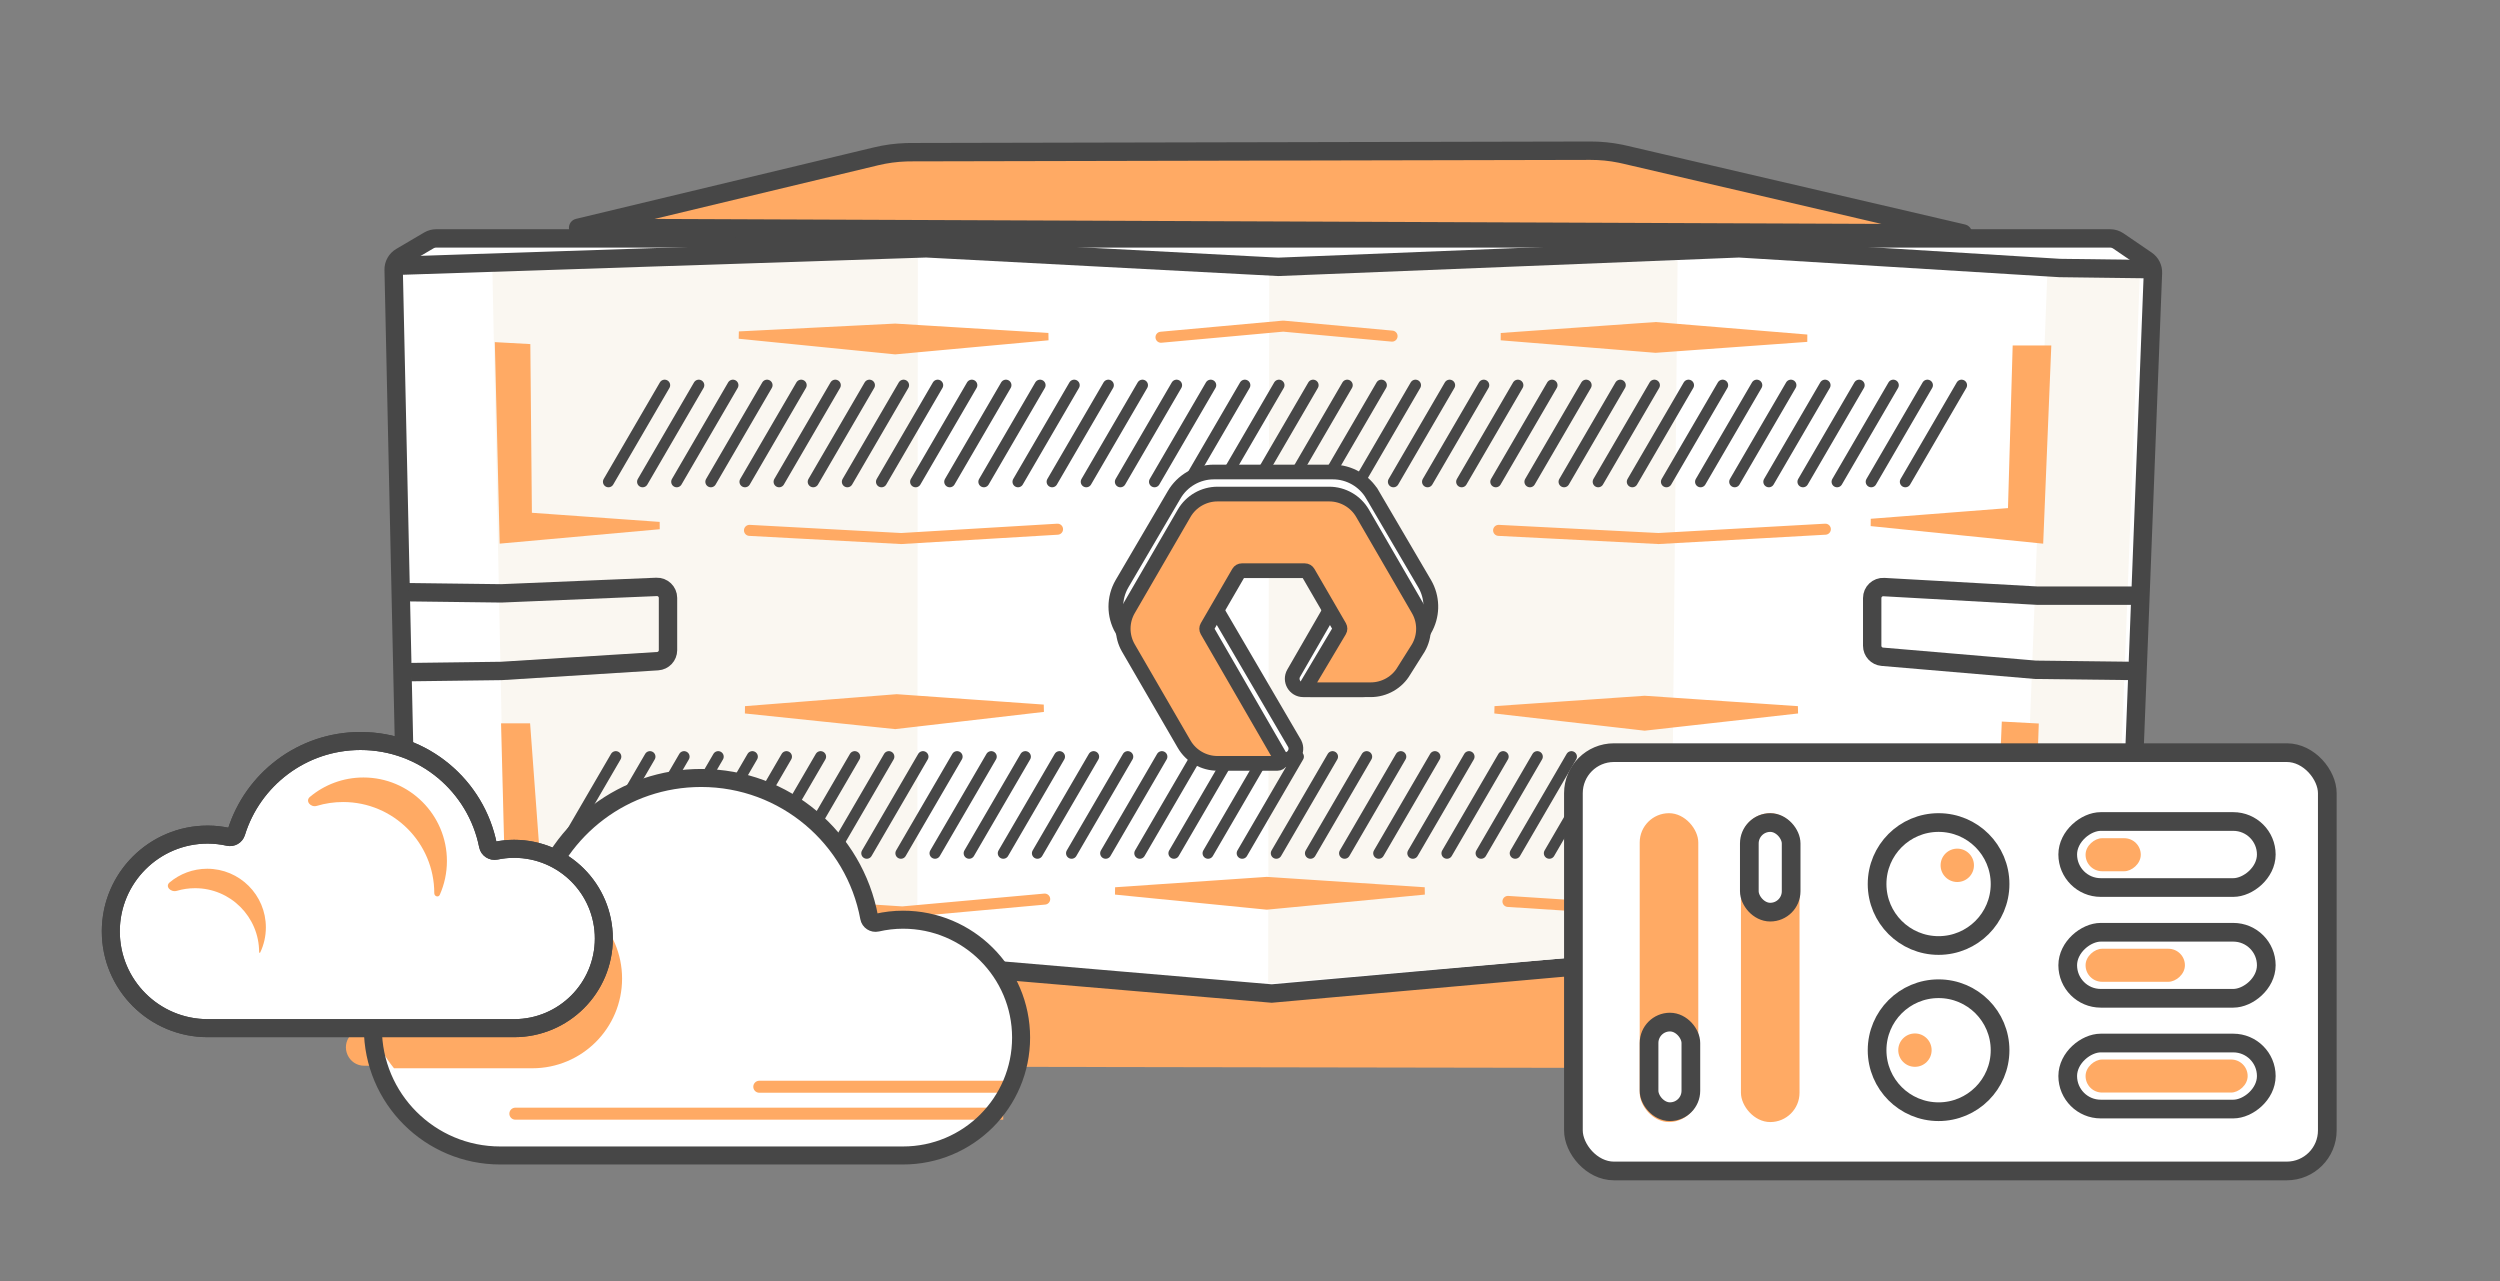 <svg width="361" height="185" viewBox="0 0 361 185" fill="none" xmlns="http://www.w3.org/2000/svg">
<rect x="0" y="0" width="361" height="185" fill="#808080" stroke="none"/>
<g clip-path="url(#clip0_8224_16012)">
<path d="M314.114 150.101L309.189 143.485C308.932 143.141 308.596 142.863 308.208 142.677L291.808 134.804C291.432 134.624 291.019 134.535 290.602 134.543L60.577 139.423C59.831 139.439 59.127 139.767 58.635 140.328L50.611 149.49C49.108 151.205 50.324 153.891 52.603 153.895L311.979 154.342C314.165 154.346 315.419 151.854 314.114 150.101Z" fill="#FFAA64"/>
<path d="M61.92 34.719L57.89 37.091C57.227 37.481 56.827 38.199 56.844 38.968L59.077 141.135C59.102 142.29 60.045 143.213 61.201 143.213H73.576L130.125 138.902L183.631 143.466L237.644 138.648L292.418 143.213H304.828C305.969 143.213 306.907 142.311 306.951 141.171L310.884 39.405C310.912 38.674 310.562 37.98 309.958 37.568L305.892 34.795C305.539 34.555 305.122 34.426 304.695 34.426L62.998 34.426C62.619 34.426 62.247 34.527 61.92 34.719Z" fill="white" stroke="#474747" stroke-width="2.655"/>
<path d="M71.093 38.544L73.19 141.656L132.457 137.441L132.537 36.606L71.093 38.544Z" fill="#FAF7F1"/>
<path d="M183.277 39.286L183.123 142.008L241.277 137.06L242.246 37.606L183.277 39.286Z" fill="#FAF7F1"/>
<path d="M295.633 39.529L291.877 136.655L305.254 136.655L309.011 39.254L295.633 39.529Z" fill="#FAF7F1"/>
<path d="M108.225 76.585L130.129 77.765L152.708 76.417M216.4 76.585L239.484 77.764L263.579 76.416M217.748 130.166L238.641 131.514L260.883 129.998M106.877 130.166L130.298 131.683L150.854 129.829M167.647 48.697L185.293 47.093L201.014 48.536" stroke="#FFAA64" stroke-width="1.593" stroke-linecap="round" stroke-linejoin="round"/>
<path d="M95.976 55.621L87.861 69.568" stroke="#474747" stroke-width="1.593" stroke-linecap="round"/>
<path d="M100.904 55.621L92.79 69.568" stroke="#474747" stroke-width="1.593" stroke-linecap="round"/>
<path d="M105.833 55.621L97.718 69.568" stroke="#474747" stroke-width="1.593" stroke-linecap="round"/>
<path d="M110.762 55.621L102.647 69.568" stroke="#474747" stroke-width="1.593" stroke-linecap="round"/>
<path d="M115.689 55.621L107.575 69.568" stroke="#474747" stroke-width="1.593" stroke-linecap="round"/>
<path d="M120.616 55.621L112.501 69.568" stroke="#474747" stroke-width="1.593" stroke-linecap="round"/>
<path d="M125.545 55.621L117.43 69.568" stroke="#474747" stroke-width="1.593" stroke-linecap="round"/>
<path d="M130.474 55.621L122.359 69.568" stroke="#474747" stroke-width="1.593" stroke-linecap="round"/>
<path d="M135.401 55.621L127.287 69.568" stroke="#474747" stroke-width="1.593" stroke-linecap="round"/>
<path d="M140.33 55.621L132.215 69.568" stroke="#474747" stroke-width="1.593" stroke-linecap="round"/>
<path d="M145.257 55.621L137.142 69.568" stroke="#474747" stroke-width="1.593" stroke-linecap="round"/>
<path d="M150.186 55.621L142.071 69.568" stroke="#474747" stroke-width="1.593" stroke-linecap="round"/>
<path d="M155.113 55.621L146.999 69.568" stroke="#474747" stroke-width="1.593" stroke-linecap="round"/>
<path d="M160.043 55.621L151.928 69.568" stroke="#474747" stroke-width="1.593" stroke-linecap="round"/>
<path d="M164.971 55.621L156.856 69.568" stroke="#474747" stroke-width="1.593" stroke-linecap="round"/>
<path d="M169.897 55.621L161.783 69.568" stroke="#474747" stroke-width="1.593" stroke-linecap="round"/>
<path d="M174.827 55.621L166.712 69.568" stroke="#474747" stroke-width="1.593" stroke-linecap="round"/>
<path d="M179.755 55.621L171.64 69.568" stroke="#474747" stroke-width="1.593" stroke-linecap="round"/>
<path d="M184.684 55.621L176.569 69.568" stroke="#474747" stroke-width="1.593" stroke-linecap="round"/>
<path d="M189.611 55.621L181.497 69.568" stroke="#474747" stroke-width="1.593" stroke-linecap="round"/>
<path d="M194.539 55.621L186.424 69.568" stroke="#474747" stroke-width="1.593" stroke-linecap="round"/>
<path d="M199.468 55.621L191.353 69.568" stroke="#474747" stroke-width="1.593" stroke-linecap="round"/>
<path d="M204.396 55.621L196.281 69.568" stroke="#474747" stroke-width="1.593" stroke-linecap="round"/>
<path d="M209.324 55.621L201.209 69.568" stroke="#474747" stroke-width="1.593" stroke-linecap="round"/>
<path d="M214.253 55.621L206.138 69.568" stroke="#474747" stroke-width="1.593" stroke-linecap="round"/>
<path d="M219.18 55.621L211.065 69.568" stroke="#474747" stroke-width="1.593" stroke-linecap="round"/>
<path d="M224.108 55.621L215.994 69.568" stroke="#474747" stroke-width="1.593" stroke-linecap="round"/>
<path d="M229.037 55.621L220.922 69.568" stroke="#474747" stroke-width="1.593" stroke-linecap="round"/>
<path d="M233.966 55.621L225.851 69.568" stroke="#474747" stroke-width="1.593" stroke-linecap="round"/>
<path d="M238.894 55.621L230.779 69.568" stroke="#474747" stroke-width="1.593" stroke-linecap="round"/>
<path d="M243.82 55.621L235.706 69.568" stroke="#474747" stroke-width="1.593" stroke-linecap="round"/>
<path d="M248.749 55.621L240.634 69.568" stroke="#474747" stroke-width="1.593" stroke-linecap="round"/>
<path d="M253.678 55.621L245.563 69.568" stroke="#474747" stroke-width="1.593" stroke-linecap="round"/>
<path d="M258.606 55.621L250.492 69.568" stroke="#474747" stroke-width="1.593" stroke-linecap="round"/>
<path d="M263.535 55.621L255.42 69.568" stroke="#474747" stroke-width="1.593" stroke-linecap="round"/>
<path d="M268.462 55.621L260.347 69.568" stroke="#474747" stroke-width="1.593" stroke-linecap="round"/>
<path d="M273.39 55.621L265.275 69.568" stroke="#474747" stroke-width="1.593" stroke-linecap="round"/>
<path d="M278.318 55.621L270.204 69.568" stroke="#474747" stroke-width="1.593" stroke-linecap="round"/>
<path d="M283.247 55.621L275.132 69.568" stroke="#474747" stroke-width="1.593" stroke-linecap="round"/>
<path d="M88.923 109.261L80.808 123.209" stroke="#474747" stroke-width="1.593" stroke-linecap="round"/>
<path d="M93.852 109.261L85.737 123.209" stroke="#474747" stroke-width="1.593" stroke-linecap="round"/>
<path d="M98.78 109.261L90.665 123.209" stroke="#474747" stroke-width="1.593" stroke-linecap="round"/>
<path d="M103.708 109.261L95.593 123.209" stroke="#474747" stroke-width="1.593" stroke-linecap="round"/>
<path d="M108.637 109.261L100.522 123.209" stroke="#474747" stroke-width="1.593" stroke-linecap="round"/>
<path d="M113.564 109.261L105.45 123.209" stroke="#474747" stroke-width="1.593" stroke-linecap="round"/>
<path d="M118.492 109.261L110.377 123.209" stroke="#474747" stroke-width="1.593" stroke-linecap="round"/>
<path d="M123.421 109.261L115.306 123.209" stroke="#474747" stroke-width="1.593" stroke-linecap="round"/>
<path d="M128.35 109.261L120.235 123.209" stroke="#474747" stroke-width="1.593" stroke-linecap="round"/>
<path d="M133.278 109.261L125.164 123.209" stroke="#474747" stroke-width="1.593" stroke-linecap="round"/>
<path d="M138.205 109.261L130.09 123.209" stroke="#474747" stroke-width="1.593" stroke-linecap="round"/>
<path d="M143.134 109.261L135.019 123.209" stroke="#474747" stroke-width="1.593" stroke-linecap="round"/>
<path d="M148.062 109.261L139.948 123.209" stroke="#474747" stroke-width="1.593" stroke-linecap="round"/>
<path d="M152.99 109.261L144.875 123.209" stroke="#474747" stroke-width="1.593" stroke-linecap="round"/>
<path d="M157.919 109.261L149.804 123.209" stroke="#474747" stroke-width="1.593" stroke-linecap="round"/>
<path d="M162.847 109.261L154.732 123.209" stroke="#474747" stroke-width="1.593" stroke-linecap="round"/>
<path d="M167.774 109.261L159.66 123.209" stroke="#474747" stroke-width="1.593" stroke-linecap="round"/>
<path d="M172.703 109.261L164.588 123.209" stroke="#474747" stroke-width="1.593" stroke-linecap="round"/>
<path d="M177.631 109.261L169.516 123.209" stroke="#474747" stroke-width="1.593" stroke-linecap="round"/>
<path d="M182.561 109.261L174.446 123.209" stroke="#474747" stroke-width="1.593" stroke-linecap="round"/>
<path d="M187.487 109.261L179.373 123.209" stroke="#474747" stroke-width="1.593" stroke-linecap="round"/>
<path d="M192.415 109.261L184.3 123.209" stroke="#474747" stroke-width="1.593" stroke-linecap="round"/>
<path d="M197.345 109.261L189.23 123.209" stroke="#474747" stroke-width="1.593" stroke-linecap="round"/>
<path d="M202.272 109.261L194.158 123.209" stroke="#474747" stroke-width="1.593" stroke-linecap="round"/>
<path d="M207.201 109.261L199.086 123.209" stroke="#474747" stroke-width="1.593" stroke-linecap="round"/>
<path d="M212.128 109.261L204.013 123.209" stroke="#474747" stroke-width="1.593" stroke-linecap="round"/>
<path d="M217.057 109.261L208.942 123.209" stroke="#474747" stroke-width="1.593" stroke-linecap="round"/>
<path d="M221.985 109.261L213.871 123.209" stroke="#474747" stroke-width="1.593" stroke-linecap="round"/>
<path d="M226.913 109.261L218.798 123.209" stroke="#474747" stroke-width="1.593" stroke-linecap="round"/>
<path d="M231.842 109.261L223.727 123.209" stroke="#474747" stroke-width="1.593" stroke-linecap="round"/>
<path d="M236.769 109.261L228.654 123.209" stroke="#474747" stroke-width="1.593" stroke-linecap="round"/>
<path d="M241.697 109.261L233.583 123.209" stroke="#474747" stroke-width="1.593" stroke-linecap="round"/>
<path d="M246.626 109.261L238.511 123.209" stroke="#474747" stroke-width="1.593" stroke-linecap="round"/>
<path d="M251.555 109.261L243.44 123.209" stroke="#474747" stroke-width="1.593" stroke-linecap="round"/>
<path d="M256.483 109.261L248.369 123.209" stroke="#474747" stroke-width="1.593" stroke-linecap="round"/>
<path d="M261.409 109.261L253.294 123.209" stroke="#474747" stroke-width="1.593" stroke-linecap="round"/>
<path d="M266.338 109.261L258.223 123.209" stroke="#474747" stroke-width="1.593" stroke-linecap="round"/>
<path d="M271.267 109.261L263.152 123.209" stroke="#474747" stroke-width="1.593" stroke-linecap="round"/>
<path d="M276.195 109.261L268.081 123.209" stroke="#474747" stroke-width="1.593" stroke-linecap="round"/>
<path d="M281.123 109.261L273.008 123.209" stroke="#474747" stroke-width="1.593" stroke-linecap="round"/>
<path d="M192.466 68.157C194.822 68.157 197.014 69.419 198.195 71.451H198.196L205.728 84.299L205.73 84.303L205.938 84.69C206.905 86.651 206.836 88.99 205.73 90.899L205.721 90.917L205.71 90.933L203.625 94.245L203.624 94.244C203.071 95.186 202.041 96.465 200.894 97.518C200.309 98.055 199.666 98.559 199.011 98.935C198.371 99.302 197.629 99.6 196.869 99.6H188.188C186.963 99.6 186.196 98.273 186.809 97.211L192.353 87.596L188.113 80.286H179.628L175.388 87.598L186.906 107.302L186.961 107.402C187.479 108.446 186.723 109.699 185.531 109.699H176.87C176.153 109.699 175.435 109.463 174.792 109.15C174.138 108.832 173.491 108.4 172.898 107.927C171.874 107.108 170.923 106.098 170.314 105.191L170.075 104.809L162.01 90.9L162.009 90.899C160.833 88.864 160.833 86.338 162.01 84.304L162.013 84.299L169.547 71.451C170.727 69.419 172.92 68.157 175.277 68.157H192.466Z" fill="white" stroke="#474747" stroke-width="2.124"/>
<path fill-rule="evenodd" clip-rule="evenodd" d="M184.934 109.433C185.138 109.787 184.883 110.23 184.474 110.23H175.808C173.829 110.23 171.984 109.168 170.994 107.463L162.929 93.553C161.943 91.846 161.943 89.727 162.929 88.022L170.994 74.112C171.984 72.406 173.827 71.343 175.808 71.343H191.934C193.914 71.343 195.758 72.406 196.749 74.112L204.812 88.022C205.8 89.727 205.8 91.846 204.812 93.553L202.726 96.865C201.756 98.539 199.91 99.599 197.931 99.599H189.266C188.854 99.599 188.599 99.151 188.809 98.797L193.421 91.048C193.519 90.883 193.52 90.677 193.424 90.51L188.879 82.675C188.784 82.511 188.609 82.41 188.42 82.41H179.322C179.133 82.41 178.958 82.511 178.863 82.675L174.314 90.52C174.218 90.685 174.218 90.888 174.313 91.053L184.934 109.433Z" fill="#FFAA64" stroke="#474747" stroke-width="2.124"/>
<path d="M57.67 38.365L133.745 35.858L184.573 38.533L251.117 35.858L297.431 38.7L310.472 38.867" stroke="#474747" stroke-width="2.655"/>
<path d="M59.007 85.515L72.383 85.682L94.8 84.748C95.705 84.71 96.46 85.434 96.46 86.34V93.883C96.46 94.724 95.805 95.421 94.966 95.473L72.383 96.885L59.342 97.052" stroke="#474747" stroke-width="2.655"/>
<path d="M308.465 86.017H294.254L272.027 84.773C271.114 84.722 270.345 85.449 270.345 86.364V93.248C270.345 94.075 270.978 94.765 271.803 94.835L293.92 96.717L307.964 96.885" stroke="#474747" stroke-width="2.655"/>
<path d="M129.263 47.258L106.718 48.386L129.264 50.64L151.359 48.611L129.263 47.258Z" fill="#FFAA64"/>
<path d="M239.064 47.033L216.743 48.611L239.064 50.415L260.934 48.837L239.064 47.033Z" fill="#FFAA64"/>
<path d="M290.47 73.863L291.146 50.415H295.655L294.528 77.921L270.178 75.441L290.47 73.863Z" fill="#FFAA64"/>
<path d="M288.666 126.396L289.568 104.751L293.852 104.977L292.95 131.581L269.051 128.876L288.666 126.396Z" fill="#FFAA64"/>
<path d="M237.486 100.999L215.841 102.497L237.486 104.977L259.581 102.497L237.486 100.999Z" fill="#FFAA64"/>
<path d="M205.696 128.65L182.924 127.152L161.054 128.65L182.924 130.825L205.696 128.65Z" fill="#FFAA64"/>
<path d="M72.897 104.977H76.053L77.631 126.396L97.924 128.65L73.573 131.131L72.897 104.977Z" fill="#FFAA64"/>
<path d="M129.488 100.773L107.618 102.497L129.263 104.751L150.682 102.271L129.488 100.773Z" fill="#FFAA64"/>
<path d="M76.279 74.539L95.218 75.892L72.671 77.921L71.995 49.964L76.053 50.189L76.279 74.539Z" fill="#FFAA64"/>
<path d="M73.573 131.131L97.924 128.65L77.631 126.396M73.573 131.131L72.897 104.977H76.053L77.631 126.396M73.573 131.131L77.631 126.396M106.718 48.386L129.263 47.258L151.359 48.611L129.264 50.64L106.718 48.386ZM216.743 48.611L239.064 47.033L260.934 48.837L239.064 50.415L216.743 48.611ZM291.146 50.415L290.47 73.863L270.178 75.441L294.528 77.921L295.655 50.415H291.146ZM289.568 104.751L288.666 126.396L269.051 128.876L292.95 131.582L293.852 104.977L289.568 104.751ZM215.841 102.497L237.486 100.999L259.581 102.497L237.486 104.977L215.841 102.497ZM182.924 127.152L205.696 128.65L182.924 130.825L161.054 128.65L182.924 127.152ZM107.618 102.497L129.488 100.773L150.682 102.271L129.263 104.751L107.618 102.497ZM95.218 75.892L76.279 74.539L76.053 50.189L71.995 49.964L72.671 77.921L95.218 75.892Z" stroke="#FFAA64" stroke-width="1.062"/>
<path d="M229.648 21.761C231.1 21.757 232.547 21.9 233.969 22.188L234.576 22.321L283.443 33.706L83.481 32.895L126.518 22.569C127.943 22.227 129.399 22.032 130.862 21.986L131.489 21.975L229.648 21.761Z" fill="#FFAA64" stroke="#474747" stroke-width="2.655" stroke-linejoin="round"/>
<rect x="227.201" y="108.683" width="108.862" height="60.404" rx="5.85" fill="white" stroke="#474747" stroke-width="2.7"/>
<rect x="236.773" y="117.425" width="8.46" height="44.601" rx="4.23" fill="#FFAA64"/>
<rect x="251.392" y="117.425" width="8.46" height="44.601" rx="4.23" fill="#FFAA64"/>
<rect x="238.123" y="147.59" width="6.038" height="12.939" rx="3.019" fill="white" stroke="#474747" stroke-width="2.7"/>
<rect x="252.603" y="118.775" width="6.038" height="12.939" rx="3.019" fill="white" stroke="#474747" stroke-width="2.7"/>
<rect x="298.579" y="128.159" width="9.534" height="28.673" rx="4.767" transform="rotate(-90 298.579 128.159)" fill="white" stroke="#474747" stroke-width="2.7"/>
<rect x="309.129" y="121.038" width="4.77" height="7.973" rx="2.385" transform="rotate(90 309.129 121.038)" fill="#FFAA64"/>
<rect x="298.579" y="144.153" width="9.534" height="28.673" rx="4.767" transform="rotate(-90 298.579 144.153)" fill="white" stroke="#474747" stroke-width="2.7"/>
<rect x="315.502" y="137.001" width="4.77" height="14.346" rx="2.385" transform="rotate(90 315.502 137.001)" fill="#FFAA64"/>
<rect x="298.579" y="160.148" width="9.534" height="28.673" rx="4.767" transform="rotate(-90 298.579 160.148)" fill="white" stroke="#474747" stroke-width="2.7"/>
<rect x="324.562" y="152.996" width="4.77" height="23.406" rx="2.385" transform="rotate(90 324.562 152.996)" fill="#FFAA64"/>
<circle cx="279.931" cy="127.653" r="8.879" fill="white" stroke="#474747" stroke-width="2.7"/>
<circle cx="282.631" cy="124.953" r="2.409" fill="#FFAA64"/>
<circle cx="279.931" cy="151.651" r="8.879" fill="white" stroke="#474747" stroke-width="2.7"/>
<circle cx="276.518" cy="151.64" r="2.409" fill="#FFAA64"/>
<path d="M130.402 132.739C128.758 132.739 127.178 132.985 125.675 133.419C123.97 121.463 113.686 112.27 101.245 112.27C89.739 112.27 80.071 120.134 77.337 130.771C75.716 130.305 74.008 130.04 72.233 130.04C62.073 130.04 53.838 138.265 53.838 148.413C53.838 158.562 62.073 166.787 72.233 166.787H130.402C139.817 166.787 147.444 159.166 147.444 149.761C147.444 140.357 139.813 132.739 130.402 132.739Z" fill="white"/>
<path d="M74.418 161.683C73.939 161.683 73.551 161.295 73.551 160.815C73.551 160.336 73.939 159.948 74.418 159.948V161.683ZM144.866 160.815V161.683H74.418V160.815V159.948H144.866V160.815Z" fill="#FFAA64"/>
<path d="M109.642 156.058C109.163 156.058 108.775 156.447 108.775 156.926C108.775 157.405 109.163 157.793 109.642 157.793L109.642 156.058ZM144.866 156.926L144.866 156.058L109.642 156.058L109.642 156.926L109.642 157.793L144.866 157.793L144.866 156.926Z" fill="#FFAA64"/>
<path fill-rule="evenodd" clip-rule="evenodd" d="M56.895 154.258C54.328 151.1 52.79 147.072 52.79 142.684C52.79 132.532 61.022 124.317 71.179 124.317C71.462 124.317 71.743 124.323 72.023 124.336C72.496 125.47 72.86 126.66 73.104 127.894C73.207 128.411 73.725 128.745 74.242 128.637C75.088 128.458 75.965 128.362 76.867 128.362C84.027 128.362 89.828 134.153 89.828 141.309C89.828 148.464 84.027 154.258 76.867 154.258H56.895Z" fill="#FFAA64"/>
<path d="M147.446 149.831C147.446 159.235 139.812 166.85 130.4 166.85H72.231C62.075 166.85 53.843 158.628 53.843 148.477C53.843 138.325 62.075 130.109 72.231 130.109C73.695 130.109 75.114 130.287 76.478 130.612C76.952 130.724 77.435 130.447 77.576 129.98C77.597 129.912 77.618 129.845 77.639 129.777C80.725 119.676 90.124 112.339 101.247 112.339C113.338 112.339 123.399 121.032 125.51 132.499C125.605 133.017 126.121 133.351 126.634 133.235C127.847 132.958 129.104 132.805 130.4 132.805C139.815 132.805 147.446 140.43 147.446 149.831Z" stroke="#474747" stroke-width="2.602"/>
<path d="M74.233 122.569C73.331 122.569 72.454 122.666 71.608 122.844C71.091 122.952 70.573 122.619 70.47 122.101C68.768 113.492 61.176 107 52.058 107C43.62 107 36.48 112.56 34.117 120.212C33.972 120.679 33.486 120.957 33.009 120.851C32.037 120.634 31.029 120.515 29.991 120.515C22.265 120.515 16 126.773 16 134.49C16 142.208 22.265 148.466 29.991 148.466H74.233C81.393 148.466 87.194 142.671 87.194 135.516C87.194 128.361 81.393 122.569 74.233 122.569Z" fill="white" stroke="#474747" stroke-width="2.602"/>
<path d="M74.233 122.569C73.331 122.569 72.454 122.666 71.608 122.844C71.091 122.952 70.573 122.619 70.47 122.101C68.768 113.492 61.176 107 52.058 107C43.62 107 36.48 112.56 34.117 120.212C33.972 120.679 33.486 120.957 33.009 120.851C32.037 120.634 31.029 120.515 29.991 120.515C22.265 120.515 16 126.773 16 134.49C16 142.208 22.265 148.466 29.991 148.466H74.233C81.393 148.466 87.194 142.671 87.194 135.516C87.194 128.361 81.393 122.569 74.233 122.569Z" stroke="#474747" stroke-width="2.602"/>
<path d="M45.749 116.368C44.857 116.636 44.039 115.665 44.754 115.068C46.846 113.321 49.539 112.269 52.477 112.269C59.137 112.269 64.535 117.668 64.535 124.328C64.535 126.067 64.165 127.72 63.502 129.213C63.315 129.635 62.71 129.441 62.71 128.979C62.71 121.707 56.815 115.812 49.543 115.812C48.224 115.812 46.951 116.007 45.749 116.368Z" fill="#FFAA64"/>
<path d="M25.547 128.633C24.661 128.896 23.788 128.01 24.497 127.417C25.966 126.187 27.858 125.447 29.924 125.447C34.6 125.447 38.392 129.238 38.392 133.915C38.392 135.213 38.097 136.441 37.575 137.54C37.537 137.622 37.419 137.591 37.419 137.501C37.419 132.394 33.279 128.255 28.172 128.255C27.26 128.255 26.379 128.387 25.547 128.633Z" fill="#FFAA64"/>
</g>
<defs>
<clipPath id="clip0_8224_16012">
<rect width="361" height="184.49" fill="white"/>
</clipPath>
</defs>
</svg>
